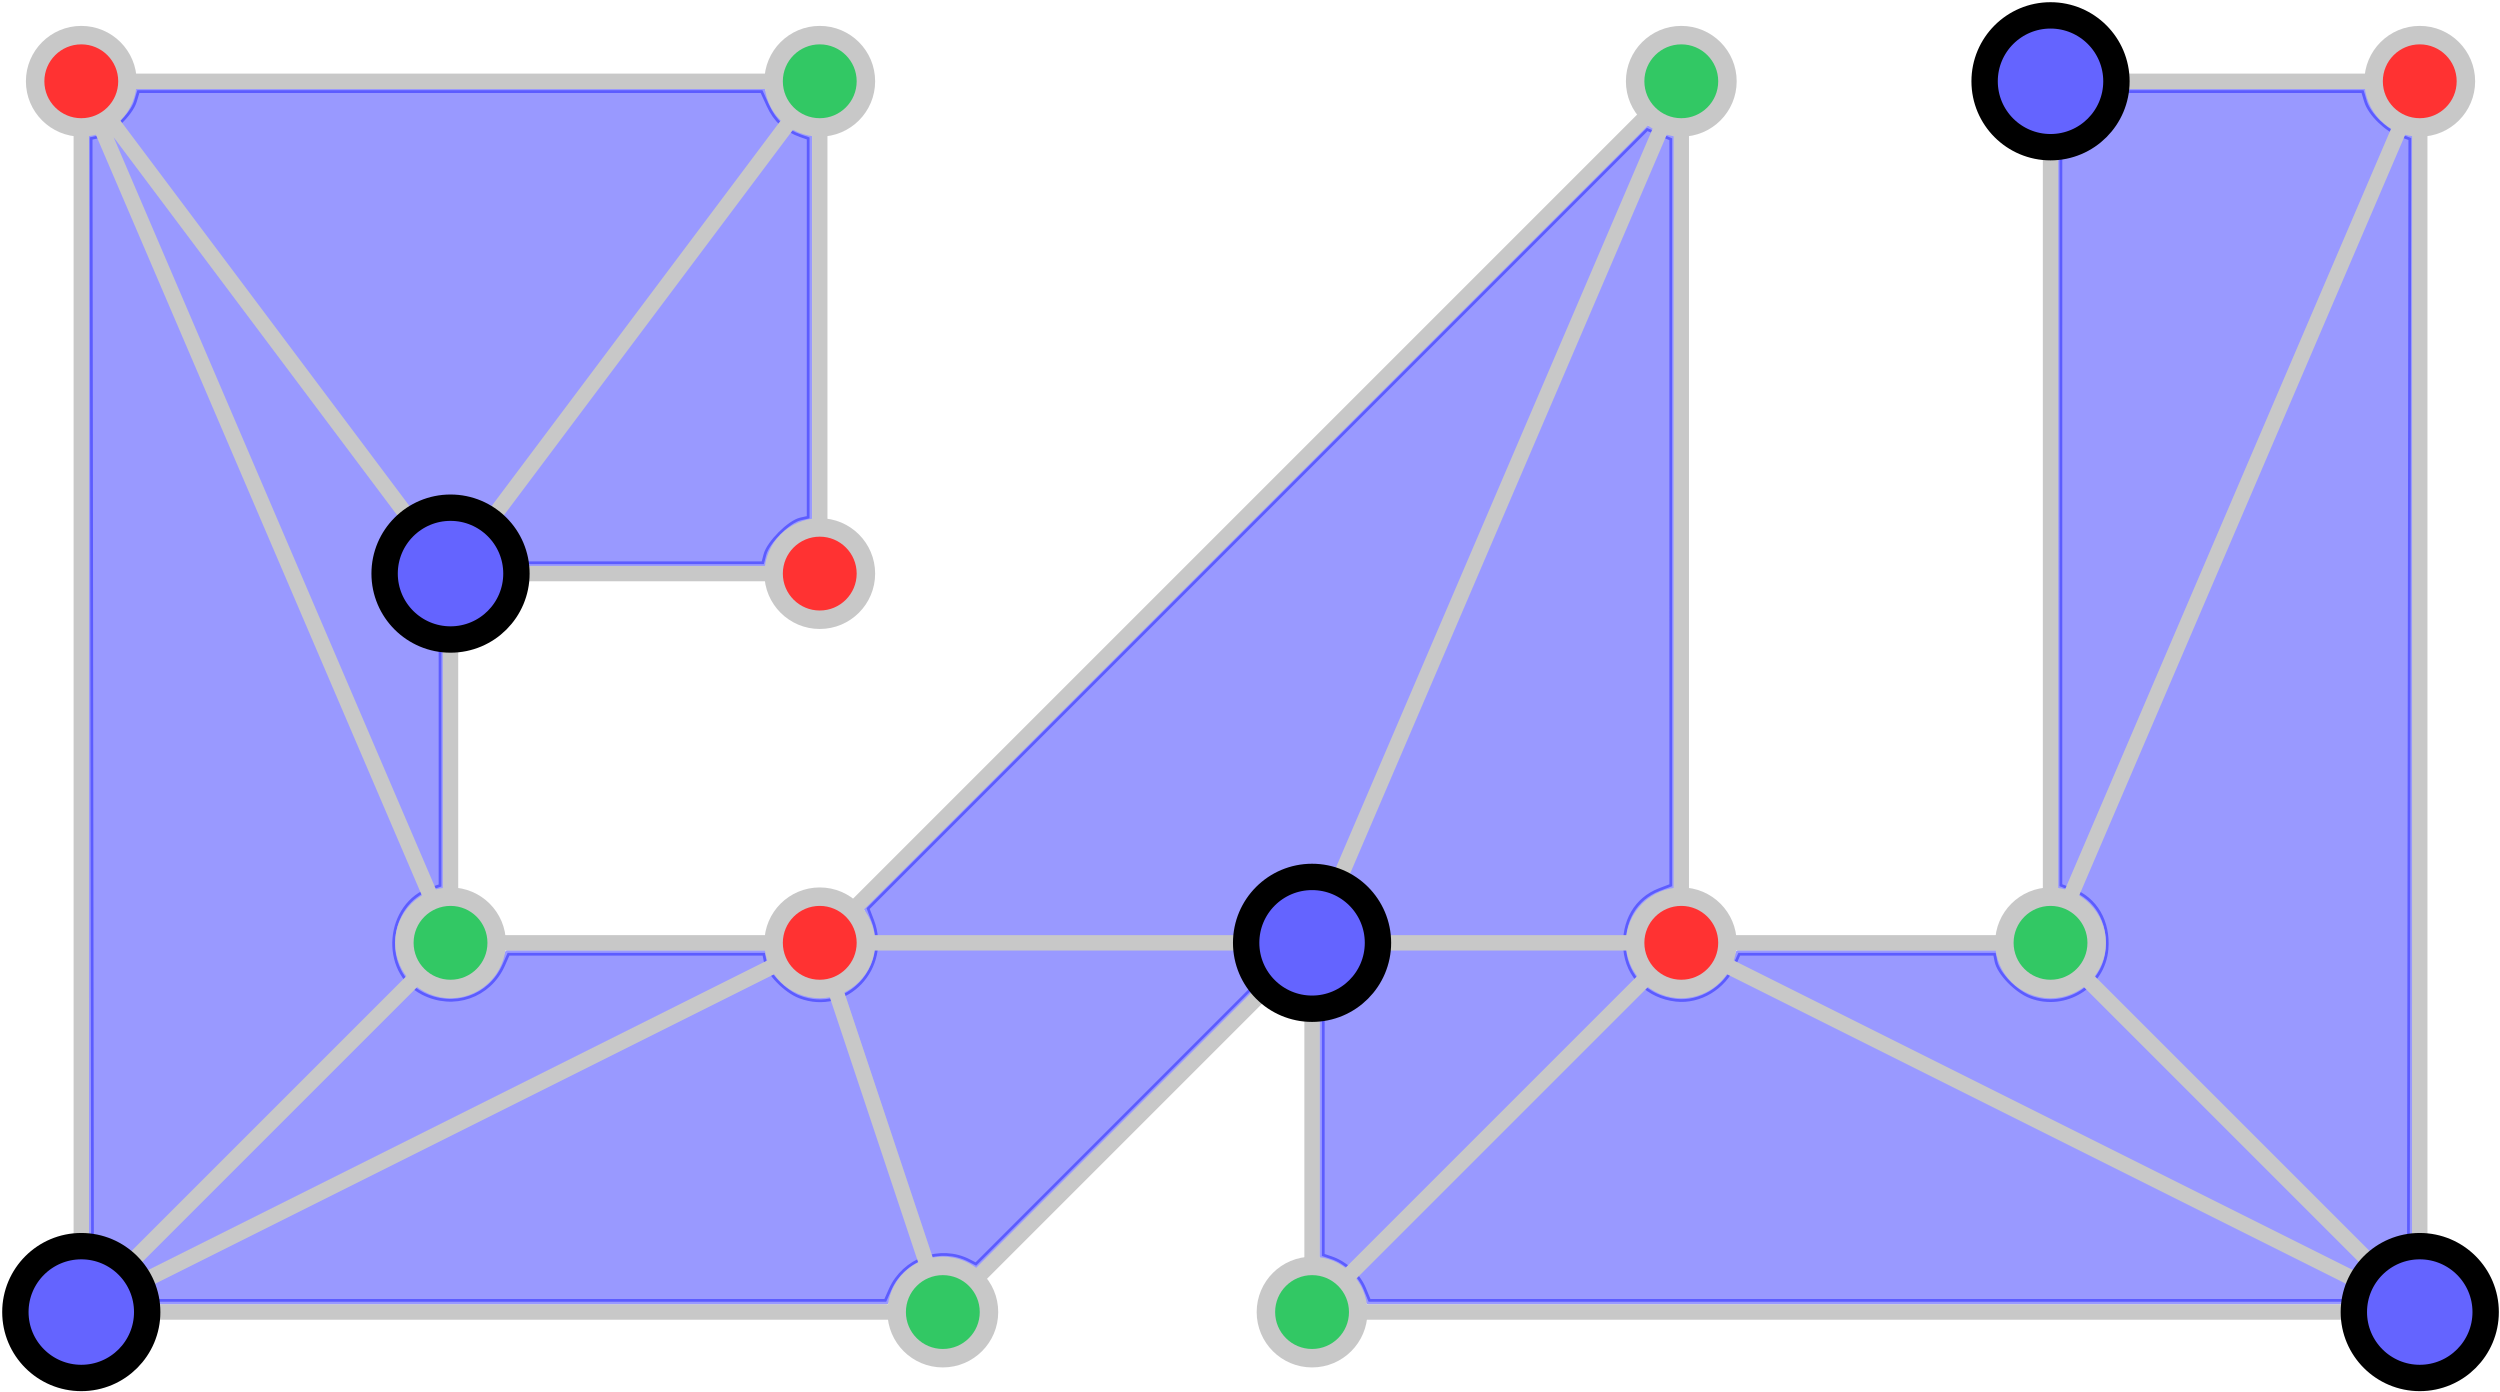 <svg width="325" height="181" viewBox="0 0 325 181" fill="none" xmlns="http://www.w3.org/2000/svg">
<path opacity="0.4" d="M17.25 167.601C16.525 165.838 14.853 164.285 13.012 163.665L11.847 163.273L11.757 90.565L11.667 17.858L12.715 17.628C14.316 17.276 16.94 14.776 17.432 13.134L17.853 11.729H58.485H99.116L99.99 13.637C100.88 15.582 102.211 16.815 104.153 17.492L105.24 17.871V42.629V67.387L104.12 67.633C102.674 67.951 100.005 70.623 99.609 72.149L99.302 73.337H82.595H65.888L65.405 71.908C64.114 68.094 58.938 66.102 55.24 67.997C53.996 68.634 52.143 70.641 51.691 71.842C51.087 73.443 51.236 76.253 52.005 77.76C52.883 79.481 54.864 81.233 56.285 81.545L57.383 81.786V98.516V115.245L56.102 115.668C50.352 117.566 49.633 126.206 54.994 128.976C58.936 131.012 63.536 129.414 65.316 125.39L65.988 123.872H82.712H99.437L99.648 124.93C99.951 126.444 102.164 128.729 104.009 129.434C109.93 131.696 115.585 125.763 113.275 119.713L112.648 118.072L163.37 67.35L214.093 16.627L215.736 17.303L217.38 17.98L217.381 66.592L217.382 115.204L215.792 115.811C212.777 116.962 211.097 119.856 211.39 123.389C211.677 126.853 214.288 129.446 217.897 129.853C220.913 130.193 224.017 128.326 225.316 125.39L225.987 123.872H242.712H259.436L259.647 124.93C259.95 126.444 262.163 128.729 264.008 129.434C268.438 131.126 273.343 128.077 273.732 123.389C274.025 119.856 272.344 116.962 269.33 115.811L267.739 115.204L267.74 66.592L267.741 17.98L269.338 17.323C271.17 16.57 272.826 14.848 273.493 13.003L273.953 11.729H290.611H307.268L307.684 13.119C308.17 14.741 310.284 16.799 312.163 17.478L313.454 17.945L313.364 90.609L313.274 163.273L312.11 163.665C310.268 164.285 308.597 165.838 307.871 167.601L307.203 169.227H242.56H177.917L177.249 167.601C176.523 165.838 174.852 164.285 173.01 163.665L171.846 163.273V146.545V129.817L172.851 129.548C175.634 128.803 177.79 125.804 177.789 122.676C177.789 120.471 177.416 119.393 176.122 117.854C174.254 115.634 170.6 114.638 167.98 115.634C166.723 116.112 164.584 118.078 163.913 119.372C163.133 120.877 163.137 124.094 163.921 125.646L164.547 126.883L145.722 145.711L126.896 164.539L125.927 164.037C122.252 162.137 117.589 163.841 115.877 167.712L115.205 169.229H66.561H17.917L17.25 167.601Z" fill="#0000FF" stroke="#0000FF" stroke-width="0.714" stroke-linecap="round" stroke-linejoin="round"/>
<path d="M106.568 10.567L58.568 74.567L10.568 10.567L58.568 122.567L10.568 170.567L106.568 122.567L122.568 170.567" stroke="#C8C8C8" stroke-width="2"/>
<path d="M106.568 122.567H170.568L218.568 10.567" stroke="#C8C8C8" stroke-width="2"/>
<path d="M170.568 170.567L218.568 122.567H170.568" stroke="#C8C8C8" stroke-width="2"/>
<path d="M218.568 122.567L314.568 170.567L266.568 122.567L314.568 10.567" stroke="#C8C8C8" stroke-width="2"/>
<path fill-rule="evenodd" clip-rule="evenodd" d="M10.568 170.567V10.567H106.568V74.567H58.568V122.567H106.568L218.568 10.567V122.567H266.568V10.567H314.568V170.567H170.568V122.567L122.568 170.567H10.568Z" stroke="#C8C8C8" stroke-width="2"/>
<path d="M10.568 16.567C13.882 16.567 16.568 13.881 16.568 10.567C16.568 7.254 13.882 4.567 10.568 4.567C7.255 4.567 4.568 7.254 4.568 10.567C4.568 13.881 7.255 16.567 10.568 16.567Z" fill="#FF3232" stroke="#C8C8C8" stroke-width="2.4"/>
<path d="M106.568 128.567C109.882 128.567 112.568 125.881 112.568 122.567C112.568 119.254 109.882 116.567 106.568 116.567C103.255 116.567 100.568 119.254 100.568 122.567C100.568 125.881 103.255 128.567 106.568 128.567Z" fill="#FF3232" stroke="#C8C8C8" stroke-width="2.4"/>
<path d="M58.568 128.567C61.882 128.567 64.568 125.881 64.568 122.567C64.568 119.254 61.882 116.567 58.568 116.567C55.255 116.567 52.568 119.254 52.568 122.567C52.568 125.881 55.255 128.567 58.568 128.567Z" fill="#32C864" stroke="#C8C8C8" stroke-width="2.4"/>
<path d="M106.568 16.567C109.882 16.567 112.568 13.881 112.568 10.567C112.568 7.254 109.882 4.567 106.568 4.567C103.255 4.567 100.568 7.254 100.568 10.567C100.568 13.881 103.255 16.567 106.568 16.567Z" fill="#32C864" stroke="#C8C8C8" stroke-width="2.4"/>
<path d="M106.568 80.567C109.882 80.567 112.568 77.881 112.568 74.567C112.568 71.254 109.882 68.567 106.568 68.567C103.255 68.567 100.568 71.254 100.568 74.567C100.568 77.881 103.255 80.567 106.568 80.567Z" fill="#FF3232" stroke="#C8C8C8" stroke-width="2.4"/>
<path d="M58.568 83.136C63.3 83.136 67.136 79.3 67.136 74.568C67.136 69.836 63.3 66 58.568 66C53.836 66 50 69.836 50 74.568C50 79.3 53.836 83.136 58.568 83.136Z" fill="#6464FF" stroke="black" stroke-width="3.427"/>
<path d="M218.568 16.567C221.882 16.567 224.568 13.881 224.568 10.567C224.568 7.254 221.882 4.567 218.568 4.567C215.255 4.567 212.568 7.254 212.568 10.567C212.568 13.881 215.255 16.567 218.568 16.567Z" fill="#32C864" stroke="#C8C8C8" stroke-width="2.4"/>
<path d="M218.568 128.567C221.882 128.567 224.568 125.881 224.568 122.567C224.568 119.254 221.882 116.567 218.568 116.567C215.255 116.567 212.568 119.254 212.568 122.567C212.568 125.881 215.255 128.567 218.568 128.567Z" fill="#FF3232" stroke="#C8C8C8" stroke-width="2.4"/>
<path d="M314.568 16.567C317.882 16.567 320.568 13.881 320.568 10.567C320.568 7.254 317.882 4.567 314.568 4.567C311.255 4.567 308.568 7.254 308.568 10.567C308.568 13.881 311.255 16.567 314.568 16.567Z" fill="#FF3232" stroke="#C8C8C8" stroke-width="2.4"/>
<path d="M266.568 19.136C271.3 19.136 275.136 15.3 275.136 10.568C275.136 5.836 271.3 2 266.568 2C261.836 2 258 5.836 258 10.568C258 15.3 261.836 19.136 266.568 19.136Z" fill="#6464FF" stroke="black" stroke-width="3.427"/>
<path d="M10.568 179.136C15.3 179.136 19.136 175.3 19.136 170.568C19.136 165.836 15.3 162 10.568 162C5.836 162 2 165.836 2 170.568C2 175.3 5.836 179.136 10.568 179.136Z" fill="#6464FF" stroke="black" stroke-width="3.427"/>
<path d="M122.568 176.567C125.882 176.567 128.568 173.881 128.568 170.567C128.568 167.254 125.882 164.567 122.568 164.567C119.255 164.567 116.568 167.254 116.568 170.567C116.568 173.881 119.255 176.567 122.568 176.567Z" fill="#32C864" stroke="#C8C8C8" stroke-width="2.4"/>
<path d="M170.568 131.136C175.3 131.136 179.136 127.3 179.136 122.568C179.136 117.836 175.3 114 170.568 114C165.836 114 162 117.836 162 122.568C162 127.3 165.836 131.136 170.568 131.136Z" fill="#6464FF" stroke="black" stroke-width="3.427"/>
<path d="M170.568 176.567C173.882 176.567 176.568 173.881 176.568 170.567C176.568 167.254 173.882 164.567 170.568 164.567C167.255 164.567 164.568 167.254 164.568 170.567C164.568 173.881 167.255 176.567 170.568 176.567Z" fill="#32C864" stroke="#C8C8C8" stroke-width="2.4"/>
<path d="M266.568 128.567C269.882 128.567 272.568 125.881 272.568 122.567C272.568 119.254 269.882 116.567 266.568 116.567C263.255 116.567 260.568 119.254 260.568 122.567C260.568 125.881 263.255 128.567 266.568 128.567Z" fill="#32C864" stroke="#C8C8C8" stroke-width="2.4"/>
<path d="M314.568 179.136C319.3 179.136 323.136 175.3 323.136 170.568C323.136 165.836 319.3 162 314.568 162C309.836 162 306 165.836 306 170.568C306 175.3 309.836 179.136 314.568 179.136Z" fill="#6464FF" stroke="black" stroke-width="3.427"/>
</svg>
